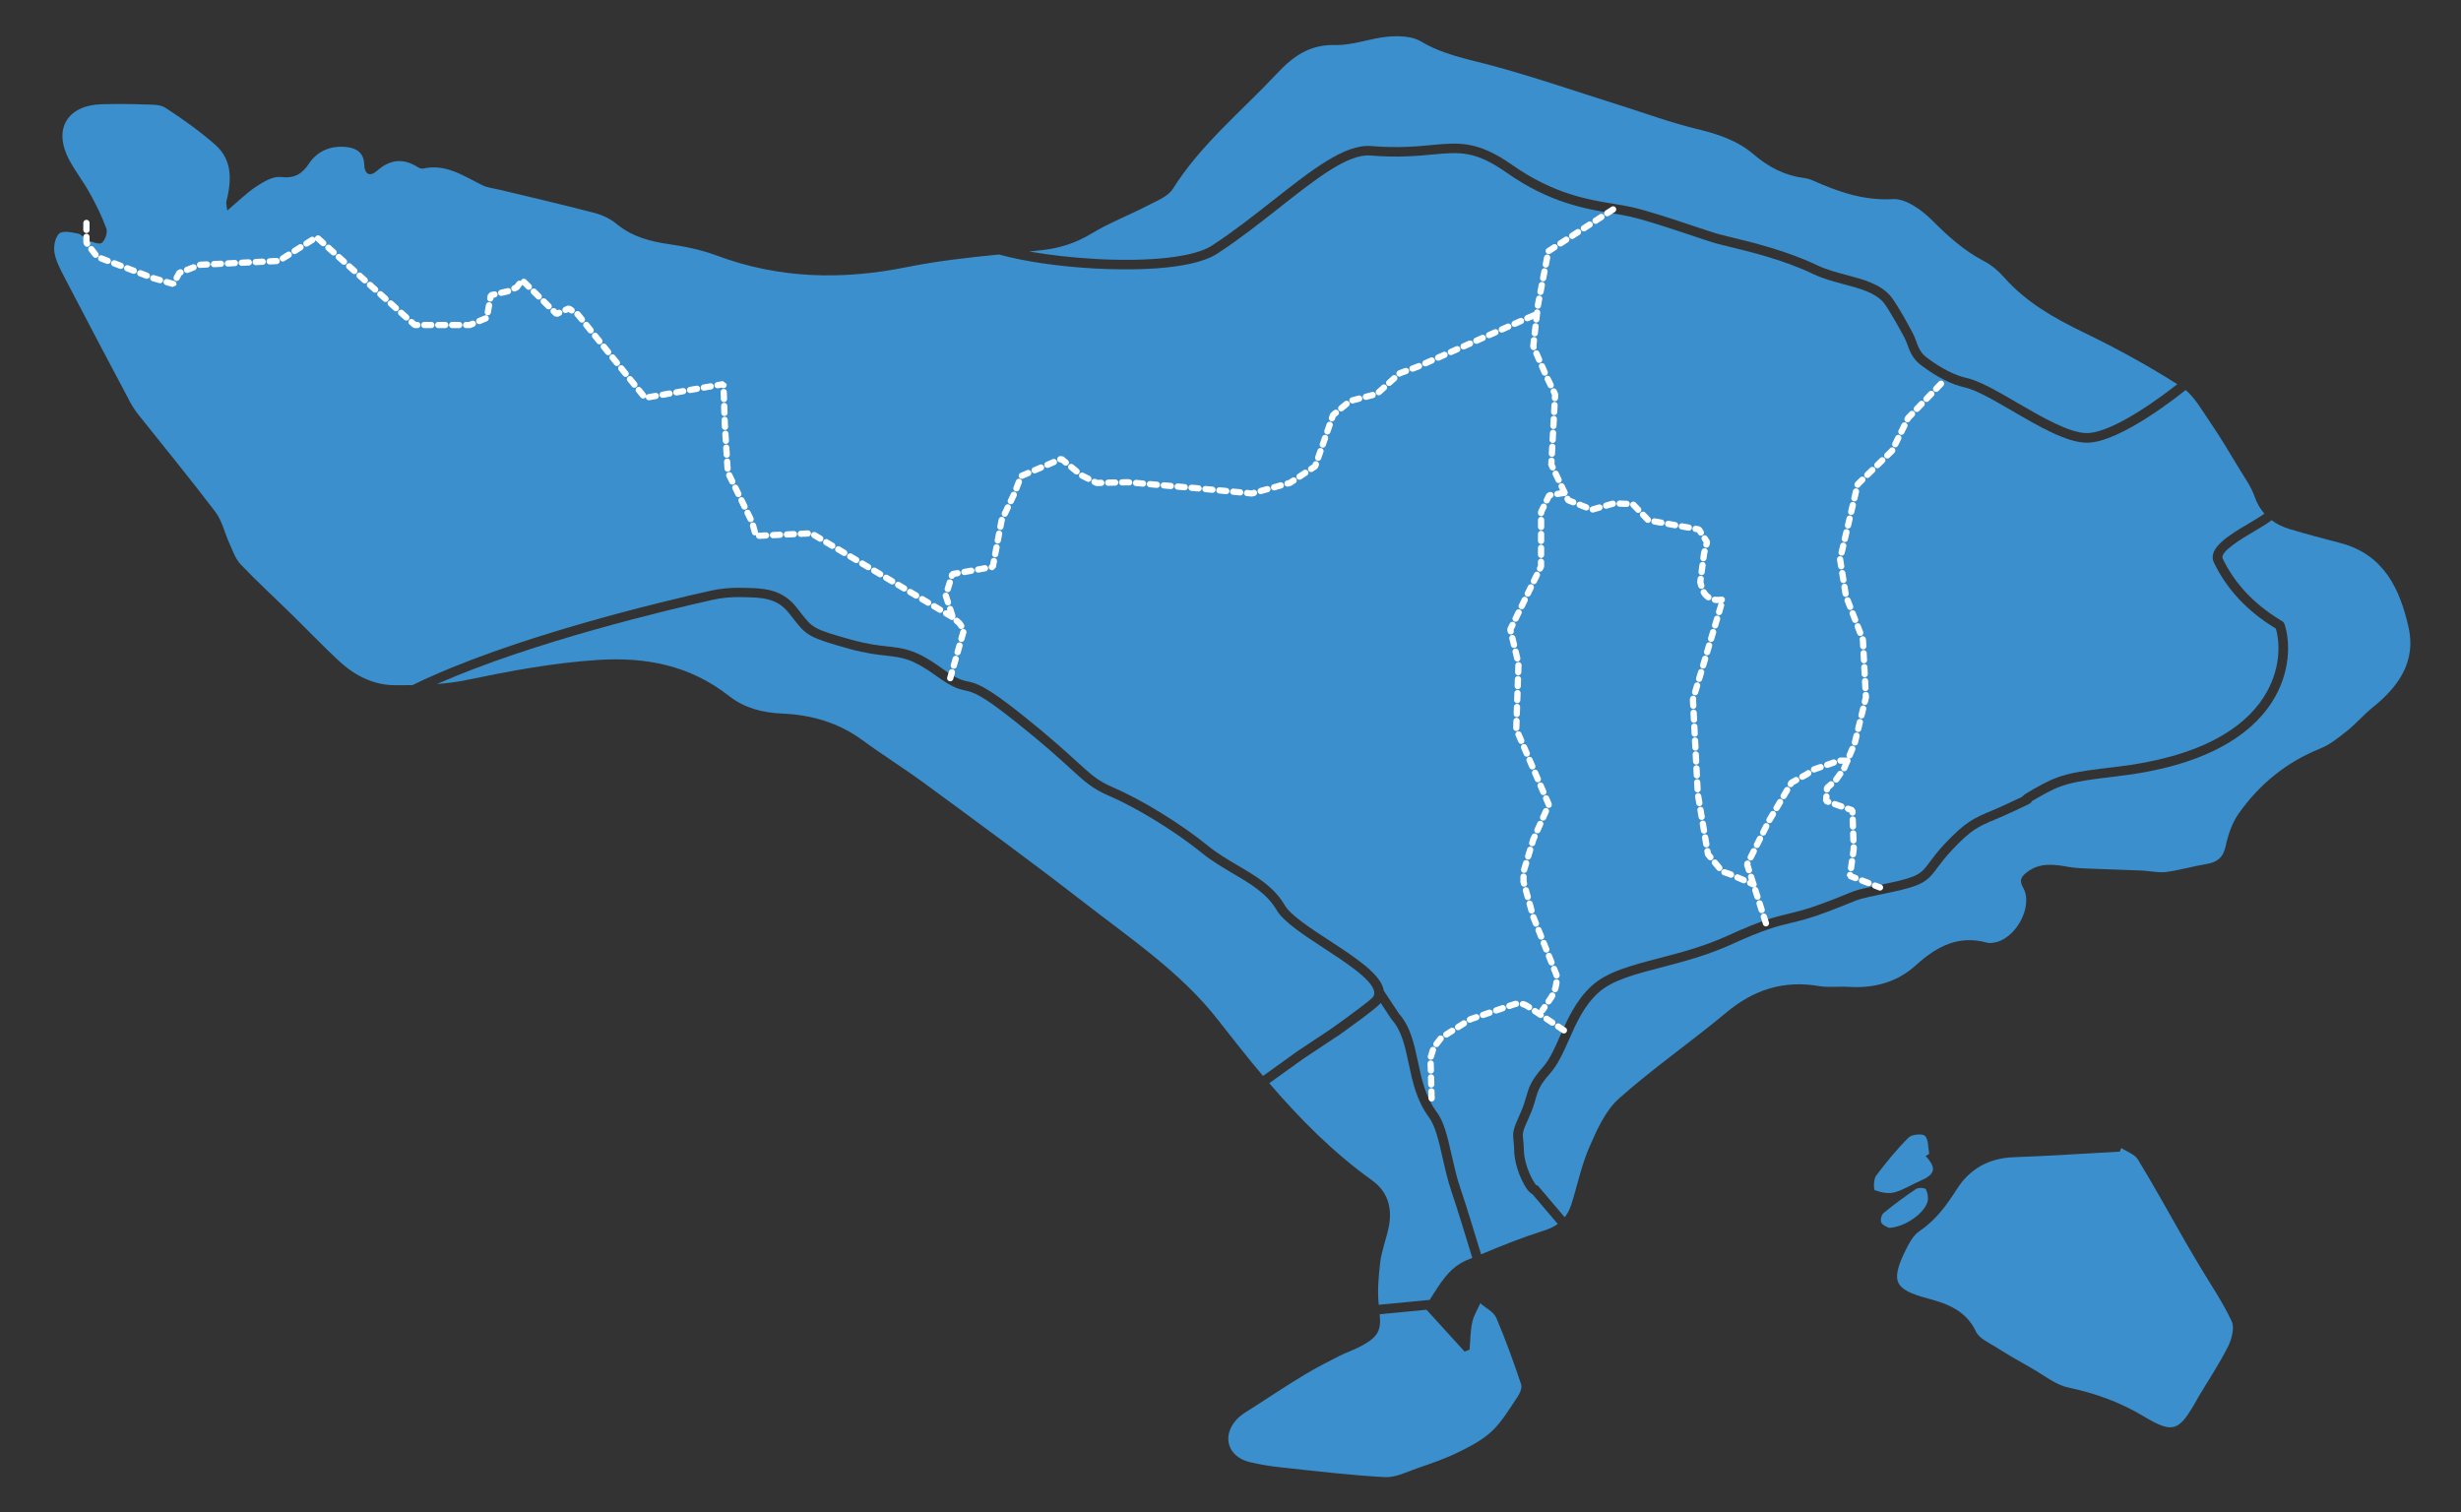 <svg width="166" height="102" viewBox="0 0 166 102" fill="none" xmlns="http://www.w3.org/2000/svg">
<rect x="0" y="0" width="166" height="102" fill="#333333" stroke="none"/>
<path d="M143.089 77.436C143.47 77.691 144 77.863 144.213 78.222C145.331 80.059 146.366 81.946 147.435 83.813C147.727 84.319 148.024 84.82 148.326 85.326C149.078 86.589 149.915 87.807 150.534 89.129C150.741 89.576 150.529 90.352 150.271 90.858C149.677 92.032 148.94 93.138 148.262 94.273C148.197 94.381 148.143 94.489 148.083 94.597C146.955 96.562 146.544 96.705 144.609 95.545C143.02 94.592 141.337 93.978 139.515 93.595C138.654 93.413 137.887 92.774 137.09 92.322C136.263 91.855 135.441 91.384 134.644 90.878C134.154 90.568 133.501 90.288 133.283 89.821C132.62 88.411 131.363 87.94 130.051 87.591C127.779 86.982 127.492 86.461 128.546 84.314C128.774 83.852 129.051 83.331 129.457 83.056C130.571 82.304 131.308 81.297 132.011 80.187C132.867 78.846 134.154 78.118 135.827 78.059C138.218 77.976 140.599 77.809 142.99 77.681C143.015 77.598 143.049 77.519 143.089 77.436Z" fill="#3B8FCC"/>
<path d="M129.887 77.98C130.644 78.791 130.545 79.213 129.52 79.656C128.931 79.906 128.382 80.275 127.773 80.432C127.367 80.54 126.867 80.432 126.461 80.284C126.372 80.25 126.372 79.543 126.545 79.307C127.224 78.403 127.946 77.523 128.743 76.727C128.956 76.516 129.689 76.452 129.847 76.624C130.09 76.889 130.05 77.42 130.129 77.833C130.055 77.882 129.971 77.931 129.887 77.98Z" fill="#3B8FCC"/>
<path d="M127.411 82.824C127.307 82.76 127.005 82.672 126.901 82.475C126.817 82.323 126.901 81.949 127.039 81.832C127.747 81.252 128.485 80.706 129.247 80.195C129.405 80.092 129.851 80.122 129.905 80.22C130.029 80.461 130.084 80.805 130.014 81.065C129.787 81.871 128.455 82.79 127.411 82.824Z" fill="#3B8FCC"/>
<path d="M100.924 88.888C100.75 88.485 100.216 88.234 99.849 87.91C99.661 88.338 99.399 88.745 99.305 89.192C99.176 89.792 99.181 90.421 99.127 91.04C99.013 91.084 98.899 91.123 98.79 91.168C97.939 90.234 97.082 89.296 96.221 88.347L93.063 88.652C93.167 89.708 92.974 90.16 91.885 90.76C91.4 91.03 90.86 91.202 90.365 91.453C89.569 91.86 88.767 92.263 87.999 92.73C86.866 93.413 85.757 94.14 84.648 94.862C84.213 95.147 83.723 95.403 83.386 95.781C82.391 96.891 82.832 98.267 84.282 98.621C85.005 98.797 85.742 98.91 86.485 98.989C88.791 99.235 91.098 99.515 93.415 99.638C94.132 99.677 94.885 99.289 95.602 99.038C96.523 98.719 97.459 98.404 98.33 97.977C99.142 97.584 99.978 97.147 100.627 96.542C101.31 95.899 101.805 95.049 102.339 94.258C102.508 94.012 102.686 93.624 102.607 93.388C102.097 91.87 101.557 90.357 100.924 88.888Z" fill="#3B8FCC"/>
<path d="M90.177 69.912L87.9 71.426L85.613 73.067C87.692 75.484 89.93 77.744 92.568 79.635C93.632 80.402 93.924 81.522 93.672 82.77C93.508 83.585 93.187 84.371 93.093 85.192C92.984 86.125 92.9 87.088 92.999 88.012L96.434 87.683C97.127 86.602 97.726 85.511 98.943 85C99.067 84.951 99.186 84.897 99.31 84.848C98.894 83.477 98.26 81.414 97.904 80.367C97.647 79.606 97.468 78.829 97.3 78.073C97.052 76.977 96.815 75.941 96.384 75.361C95.548 74.241 95.28 72.968 95.018 71.735C94.776 70.595 94.548 69.514 93.87 68.768L93.855 68.748L93.132 67.652C93.127 67.657 93.122 67.662 93.122 67.667C92.86 68.006 90.821 69.47 90.202 69.907L90.177 69.912Z" fill="#3B8FCC"/>
<path d="M85.193 72.576L87.534 70.896L89.811 69.382C91.058 68.493 92.439 67.466 92.593 67.275C92.687 67.152 92.716 67.034 92.692 66.891C92.553 66.086 90.826 64.956 89.306 63.963C87.895 63.04 86.564 62.17 86.099 61.369C85.46 60.274 84.341 59.61 83.153 58.913C82.45 58.495 81.718 58.068 81.05 57.522C79.297 56.097 76.679 54.486 74.823 53.69C73.699 53.209 73.224 52.776 72.179 51.823C71.422 51.13 70.388 50.187 68.576 48.743C66.145 46.797 65.621 46.689 65.111 46.576C64.695 46.488 64.269 46.399 63.121 45.569C61.532 44.419 60.874 44.35 59.79 44.228C59.171 44.159 58.394 44.075 57.27 43.761C54.602 43.024 54.389 42.857 53.553 41.786C53.444 41.648 53.32 41.486 53.177 41.309C52.375 40.322 51.355 40.307 50.177 40.282C50.103 40.282 50.024 40.278 49.949 40.278C49.306 40.263 48.672 40.327 48.054 40.464C45.173 41.108 35.971 43.274 29.477 46.139C30.125 46.09 30.768 46.011 31.402 45.883C34.352 45.269 37.278 44.714 40.307 44.517C43.623 44.301 46.569 44.901 49.197 46.964C50.217 47.765 51.454 48.079 52.766 48.133C54.726 48.217 56.543 48.738 58.156 49.917C59.582 50.959 61.082 51.897 62.502 52.943C66.066 55.567 69.645 58.176 73.14 60.893C76.313 63.354 79.688 65.624 82.188 68.837C83.173 70.1 84.163 71.358 85.193 72.576Z" fill="#3B8FCC"/>
<path d="M73.94 17.471C77.658 17.672 80.578 17.333 81.756 16.562C83.192 15.623 84.558 14.548 85.879 13.511C88.473 11.467 90.71 9.708 92.478 9.851C94.279 9.998 95.552 9.88 96.571 9.782C98.442 9.61 99.675 9.492 102.026 11.143C104.788 13.084 107.144 13.472 108.862 13.752C109.297 13.825 109.708 13.889 110.075 13.973C111.218 14.238 112.851 14.783 114.158 15.221C114.925 15.476 115.589 15.702 115.98 15.805C116.188 15.864 116.47 15.933 116.801 16.012C118.187 16.346 120.514 16.911 122.573 17.893C123.192 18.188 123.885 18.375 124.553 18.552C125.701 18.856 126.785 19.146 127.498 19.942C127.874 20.36 129.028 22.413 129.151 22.757L129.191 22.865C129.414 23.47 129.533 23.804 130.013 24.157C130.963 24.865 131.869 25.322 132.626 25.489C133.517 25.686 134.755 26.403 136.066 27.169C137.715 28.127 139.586 29.213 140.754 29.213C142.605 29.213 146.14 26.486 146.862 25.916C144.843 24.634 142.724 23.475 140.566 22.433C138.561 21.465 136.68 20.399 135.19 18.719C134.809 18.286 134.339 17.884 133.834 17.618C132.493 16.921 131.414 15.953 130.354 14.887C129.656 14.184 128.562 13.383 127.691 13.432C125.696 13.54 123.989 12.936 122.266 12.17C122.098 12.096 121.915 12.042 121.732 12.017C120.425 11.85 119.306 11.29 118.321 10.44C117.188 9.458 115.826 9.03 114.381 8.681C112.648 8.259 110.966 7.635 109.258 7.099C106.367 6.19 103.501 5.193 100.576 4.407C98.957 3.975 97.338 3.685 95.858 2.8C95.264 2.442 94.378 2.407 93.646 2.471C92.448 2.57 91.26 3.066 90.082 3.036C88.34 2.992 87.236 3.783 86.122 4.972C83.736 7.517 81.004 9.733 79.113 12.735C78.776 13.27 77.999 13.56 77.38 13.884C76.148 14.523 74.831 15.024 73.648 15.741C72.579 16.39 71.49 16.744 70.257 16.876C69.975 16.906 69.698 16.935 69.416 16.965C70.772 17.201 72.332 17.382 73.94 17.471Z" fill="#3B8FCC"/>
<path opacity="0.22" d="M107.225 57.98C107.443 58.8 108.101 59.419 108.937 59.596C109.343 59.679 109.734 59.763 110.101 59.837C111.249 60.072 112.368 59.414 112.714 58.304C112.803 58.019 112.887 57.709 112.972 57.385C113.363 55.842 111.823 51.111 110.907 48.281L110.893 48.237C110.12 45.864 109.512 43.987 109.408 42.769C109.393 42.611 109.343 42.238 109.18 42.164C109.101 42.125 108.982 42.105 108.828 42.105C108.254 42.105 107.185 42.415 105.804 43.378C105.586 43.53 104.918 44.4 105.522 49.234C105.908 52.418 106.68 55.936 107.225 57.98Z" fill="#3B8FCC"/>
<path d="M103.373 80.56C103.135 80.442 102.883 80.103 102.626 79.548C102.329 78.904 102.15 78.201 102.136 77.622C102.126 77.312 102.106 77.106 102.091 76.939C102.032 76.379 102.037 76.222 102.542 75.111C102.764 74.62 102.863 74.271 102.952 73.962C103.121 73.372 103.259 72.9 104.066 71.991C104.536 71.461 104.873 70.694 105.229 69.884C105.729 68.759 106.294 67.481 107.358 66.504C108.402 65.546 110.016 65.128 111.882 64.641C113.322 64.268 114.951 63.841 116.574 63.099C118.822 62.072 119.693 61.861 120.619 61.64C121.232 61.492 121.871 61.34 122.98 60.927C123.782 60.627 124.242 60.436 124.544 60.313C125.271 60.013 125.301 60.008 126.875 59.679L127.41 59.566C129.434 59.139 129.603 58.913 130.157 58.156C130.4 57.832 130.697 57.424 131.206 56.889C132.592 55.425 133.162 55.184 134.29 54.707C134.647 54.555 135.052 54.388 135.562 54.142C135.973 53.951 136.245 53.818 136.404 53.744C136.463 53.661 136.552 53.602 136.607 53.563C136.721 53.489 136.904 53.381 137.166 53.228C138.869 52.261 139.443 52.108 142.755 51.725C145.442 51.411 147.69 50.787 149.432 49.868C150.872 49.106 151.976 48.148 152.699 47.014C153.808 45.279 153.832 43.466 153.506 42.39C153.486 42.376 153.461 42.361 153.436 42.351C151.565 41.211 150.189 39.727 149.338 37.954C148.868 36.976 150.377 36.082 151.709 35.296C152.085 35.075 152.471 34.844 152.738 34.652C152.456 34.328 152.234 33.945 152.07 33.478C151.843 32.82 151.412 32.23 151.046 31.626C150.407 30.574 149.788 29.508 149.09 28.496C148.561 27.73 148.071 26.831 147.378 26.27L147.417 26.315C147.239 26.457 143.056 29.862 140.77 29.862C139.423 29.862 137.557 28.781 135.755 27.73C134.488 26.993 133.29 26.3 132.498 26.123C131.637 25.936 130.677 25.45 129.637 24.679C129.004 24.212 128.835 23.74 128.598 23.092L128.558 22.989C128.464 22.733 127.345 20.729 127.029 20.38C126.44 19.726 125.445 19.461 124.395 19.181C123.697 18.994 122.975 18.803 122.302 18.483C120.302 17.525 118.02 16.975 116.654 16.646C116.322 16.567 116.03 16.494 115.817 16.435C115.406 16.322 114.738 16.096 113.961 15.835C112.664 15.403 111.05 14.862 109.937 14.607C109.59 14.528 109.189 14.46 108.764 14.391C106.982 14.096 104.541 13.693 101.66 11.669C99.507 10.156 98.487 10.249 96.636 10.421C95.592 10.519 94.29 10.642 92.434 10.49C90.919 10.367 88.771 12.057 86.286 14.017C84.954 15.069 83.578 16.15 82.118 17.103C80.257 18.316 75.763 18.213 73.911 18.115C71.412 17.982 69.07 17.633 67.382 17.167C65.313 17.373 63.249 17.599 61.225 18.007C56.814 18.901 52.552 18.812 48.325 17.23C47.32 16.857 46.241 16.631 45.177 16.479C43.86 16.287 42.643 15.978 41.588 15.103C41.173 14.759 40.633 14.504 40.108 14.366C37.98 13.806 35.837 13.315 33.703 12.799C33.312 12.706 32.891 12.666 32.54 12.494C31.273 11.88 30.09 11.025 28.55 11.369C28.441 11.394 28.293 11.345 28.194 11.281C27.209 10.657 26.323 10.735 25.432 11.521C24.952 11.944 24.585 11.777 24.566 11.074C24.546 10.318 24.051 9.984 23.358 9.915C22.318 9.812 21.422 10.17 20.848 11.025C20.363 11.757 19.858 12.047 18.933 11.939C18.418 11.88 17.784 12.254 17.299 12.573C16.641 13.005 16.077 13.57 15.329 14.204C15.28 13.796 15.245 13.703 15.265 13.624C15.611 12.224 15.715 10.819 14.522 9.768C13.473 8.844 12.32 8.023 11.142 7.262C10.765 7.021 10.176 7.065 9.686 7.046C8.756 7.011 7.825 7.006 6.89 7.031C4.558 7.085 3.578 8.677 4.637 10.726C5.048 11.517 5.612 12.229 6.043 13.01C6.474 13.786 6.875 14.592 7.177 15.422C7.271 15.688 7.097 16.184 6.875 16.376C6.721 16.508 6.251 16.341 5.959 16.223C5.707 16.125 5.523 15.811 5.276 15.761C4.85 15.673 4.241 15.54 3.999 15.752C3.717 15.997 3.603 16.621 3.672 17.034C3.776 17.623 4.083 18.193 4.365 18.739C5.825 21.549 7.305 24.345 8.79 27.145C8.949 27.445 9.142 27.73 9.355 27.995C11.082 30.172 12.849 32.314 14.527 34.529C14.983 35.134 15.151 35.944 15.473 36.652C15.695 37.138 15.874 37.693 16.23 38.067C17.383 39.275 18.616 40.405 19.809 41.575C20.823 42.572 21.809 43.599 22.848 44.572C23.922 45.574 25.209 46.227 26.694 46.222C27.07 46.222 27.447 46.222 27.823 46.213C34.376 42.999 44.806 40.543 47.914 39.85C48.578 39.703 49.271 39.634 49.964 39.649C50.038 39.649 50.117 39.654 50.191 39.654C51.419 39.673 52.691 39.698 53.681 40.916C53.83 41.098 53.958 41.26 54.067 41.403C54.805 42.346 54.879 42.444 57.448 43.157C58.527 43.456 59.24 43.535 59.868 43.604C60.977 43.727 61.779 43.815 63.507 45.063C64.541 45.81 64.888 45.883 65.254 45.962C65.838 46.085 66.437 46.213 68.986 48.252C70.813 49.711 71.857 50.664 72.619 51.361C73.639 52.29 74.06 52.678 75.084 53.115C76.99 53.931 79.673 55.577 81.465 57.041C82.098 57.557 82.801 57.974 83.489 58.377C84.751 59.119 85.939 59.822 86.662 61.065C87.048 61.733 88.38 62.603 89.667 63.443C91.459 64.612 93.151 65.722 93.335 66.798C93.34 66.813 93.34 66.828 93.34 66.847L93.35 66.843L94.359 68.371C95.136 69.245 95.384 70.395 95.641 71.613C95.889 72.778 96.141 73.981 96.899 74.993C97.413 75.681 97.651 76.733 97.923 77.946C98.091 78.683 98.26 79.445 98.512 80.172C98.864 81.208 99.487 83.233 99.903 84.608C101.299 84.023 102.705 83.463 104.145 83.007C104.507 82.894 104.814 82.746 105.076 82.564L103.373 80.56ZM104.635 45.269C104.695 43.977 104.952 43.191 105.427 42.862C107.051 41.732 108.665 41.226 109.447 41.594C109.793 41.752 109.986 42.12 110.041 42.724C110.14 43.869 110.739 45.716 111.496 48.05L111.511 48.094C112.57 51.357 114.025 55.832 113.59 57.547C113.506 57.881 113.416 58.2 113.322 58.495C112.941 59.728 111.813 60.524 110.56 60.524C110.362 60.524 110.164 60.505 109.961 60.465C109.595 60.392 109.204 60.308 108.798 60.225C107.719 59.999 106.878 59.203 106.595 58.146C106.046 56.078 105.269 52.526 104.868 49.323C104.67 47.667 104.591 46.306 104.635 45.269Z" fill="#3B8FCC"/>
<path d="M103.557 42.923C103.507 41.3 107.062 40.725 108.846 40.641H110.648L113.029 49.477L113.664 52.195L114.511 56.085V59.176L112.606 60.987C111.6 61.325 109.505 61.936 109.166 61.68C108.827 61.425 107.896 61.112 107.473 60.987C106.926 60.277 105.811 58.781 105.726 58.483C105.642 58.184 105.303 56.156 105.144 55.179L104.086 52.195L103.557 48.891V42.923Z" fill="#3B8FCC"/>
<path d="M162.46 42.302C161.876 39.738 160.816 37.419 157.896 36.638C156.728 36.328 155.555 36.028 154.401 35.675C153.956 35.537 153.56 35.345 153.223 35.09C152.926 35.321 152.51 35.566 152.045 35.842C151.228 36.323 149.709 37.227 149.926 37.679C150.723 39.345 152.02 40.73 153.782 41.806C153.98 41.924 154.05 41.968 154.094 42.091C154.495 43.285 154.515 45.383 153.248 47.358C152.461 48.586 151.283 49.623 149.738 50.433C147.922 51.391 145.6 52.04 142.833 52.359C139.517 52.742 139.027 52.914 137.492 53.784C137.279 53.907 137.141 53.986 137.057 54.039C137.032 54.103 136.973 54.172 136.869 54.231C136.839 54.246 136.784 54.27 136.705 54.31C136.552 54.383 136.289 54.506 135.849 54.713C135.324 54.963 134.913 55.135 134.552 55.287C133.438 55.759 132.978 55.951 131.686 57.316C131.206 57.828 130.919 58.216 130.686 58.525C130.008 59.444 129.716 59.729 127.553 60.186L127.018 60.299C125.469 60.623 125.469 60.623 124.801 60.898C124.494 61.026 124.024 61.218 123.217 61.522C122.073 61.95 121.415 62.107 120.781 62.259C119.885 62.475 119.044 62.677 116.856 63.674C115.178 64.441 113.52 64.873 112.055 65.256C110.273 65.718 108.733 66.121 107.803 66.971C106.838 67.855 106.323 69.014 105.828 70.135C105.452 70.99 105.09 71.8 104.556 72.404C103.843 73.21 103.739 73.574 103.58 74.129C103.491 74.443 103.378 74.832 103.135 75.362C102.685 76.35 102.694 76.418 102.739 76.861C102.759 77.028 102.779 77.259 102.789 77.593C102.813 78.62 103.412 79.745 103.64 79.961H103.719L105.541 82.108C105.734 81.867 105.882 81.582 105.991 81.243C106.402 79.951 106.669 78.6 107.209 77.367C107.719 76.202 108.283 74.92 109.199 74.104C111.505 72.051 114.064 70.282 116.44 68.302C118.287 66.759 120.301 66.106 122.692 66.514C123.355 66.627 124.058 66.524 124.736 66.568C126.429 66.676 127.984 66.243 129.221 65.118C130.632 63.836 132.112 63.045 134.067 63.595C134.181 63.63 134.314 63.605 134.438 63.59C135.938 63.419 137.195 61.134 136.458 59.861C136.186 59.39 136.334 59.144 136.69 58.859C137.567 58.162 138.527 58.299 139.532 58.476C140.225 58.594 140.937 58.584 141.645 58.618C142.591 58.663 143.531 58.677 144.477 58.722C145.021 58.746 145.58 58.889 146.11 58.82C147.021 58.702 147.912 58.432 148.823 58.284C149.55 58.162 149.956 57.852 150.124 57.081C150.288 56.319 150.555 55.518 150.996 54.889C152.392 52.905 154.213 51.416 156.505 50.492C157.173 50.222 157.767 49.736 158.336 49.284C158.935 48.802 159.44 48.203 160.039 47.721C161.786 46.321 162.989 44.616 162.46 42.302Z" fill="#3B8FCC"/>
<path d="M130.923 25.887L128.706 28.196L127.622 30.407L125.305 32.667L124.117 37.717L124.513 40.203L125.657 43.156L125.86 47.042L125.107 50.123L124.385 51.842L123.825 52.624L123.236 53.154L123.172 54.034L124.949 54.658L125.038 57.266L124.781 59.084L126.81 59.861" stroke="white" stroke-width="0.422" stroke-miterlimit="1" stroke-linecap="round" stroke-linejoin="bevel" stroke-dasharray="0.47 0.47"/>
<path d="M108.807 14.125L104.442 16.945L103.744 20.541L103.422 23.357L104.273 25.307L104.897 26.604L104.64 31.335L105.778 33.743L107.382 34.377L108.837 33.964L108.847 33.954L110.134 34.003L111.188 35.099L114.594 35.713L115.143 36.568L114.945 37.319L114.688 39.265L114.817 39.712C114.955 40.189 115.411 40.503 115.906 40.469L116.207 40.449L114.193 47.185L114.52 53.552L115.208 57.625L116.173 58.79L116.658 58.952L118.281 59.659" stroke="white" stroke-width="0.422" stroke-miterlimit="1" stroke-linecap="round" stroke-linejoin="bevel" stroke-dasharray="0.47 0.47"/>
<path d="M124.612 51.307H124.058L122.231 51.945L121.915 52.201L120.84 52.795L119.326 55.36L117.846 58.308L119.133 62.331" stroke="white" stroke-width="0.422" stroke-miterlimit="1" stroke-linecap="round" stroke-linejoin="bevel" stroke-dasharray="0.47 0.47"/>
<path d="M105.511 33.246L104.496 33.408L103.952 34.533L103.947 38.203L101.873 42.463L102.427 44.762L102.274 49.184L104.472 54.279L103.427 56.617L102.769 58.789L102.764 59.472L103.427 61.855L104.991 65.766L104.996 65.854C105.031 66.36 104.897 66.866 104.625 67.294L104.041 68.144" stroke="white" stroke-width="0.422" stroke-miterlimit="1" stroke-linecap="round" stroke-linejoin="bevel" stroke-dasharray="0.47 0.47"/>
<path d="M96.566 74.088L96.492 71.347L96.71 70.654L97.225 69.99L99.195 68.748L102.095 67.755C102.422 67.642 102.779 67.691 103.061 67.888L105.585 69.563" stroke="white" stroke-width="0.422" stroke-miterlimit="1" stroke-linecap="round" stroke-linejoin="bevel" stroke-dasharray="0.47 0.47"/>
<path d="M103.452 21.273L95.606 24.742L94.423 25.174L92.874 26.57L91.057 27.051L89.914 28.004L89.473 29.277L88.711 31.453L87.018 32.569L84.444 33.286L80.707 32.932L76.064 32.529L73.975 32.578L72.921 32.048L71.589 30.952L68.876 32.112L68.441 33.252L67.56 35.104L66.966 38.238L64.239 38.725L63.793 40.174L64.273 41.643L64.714 42.041L64.768 42.11L65.016 42.508L64.095 45.745" stroke="white" stroke-width="0.422" stroke-miterlimit="1" stroke-linecap="round" stroke-linejoin="bevel" stroke-dasharray="0.47 0.47"/>
<path d="M5.83 15.039V16.375L6.558 17.328L10.339 18.763L11.691 19.156L12.097 18.404L13.512 17.859L18.809 17.599L21.353 15.997L27.976 21.922H31.688L32.832 21.445L33.109 19.918L34.252 19.647L34.846 19.387L35.218 18.896L37.539 21.18L38.361 20.807L38.98 21.215L43.509 26.835L48.8 25.911L48.889 28.604L49.092 31.856L50.731 35.222L50.988 36.15L54.72 35.973L64.274 41.643" stroke="white" stroke-width="0.422" stroke-miterlimit="1" stroke-linecap="round" stroke-linejoin="bevel" stroke-dasharray="0.47 0.47"/>
</svg>
